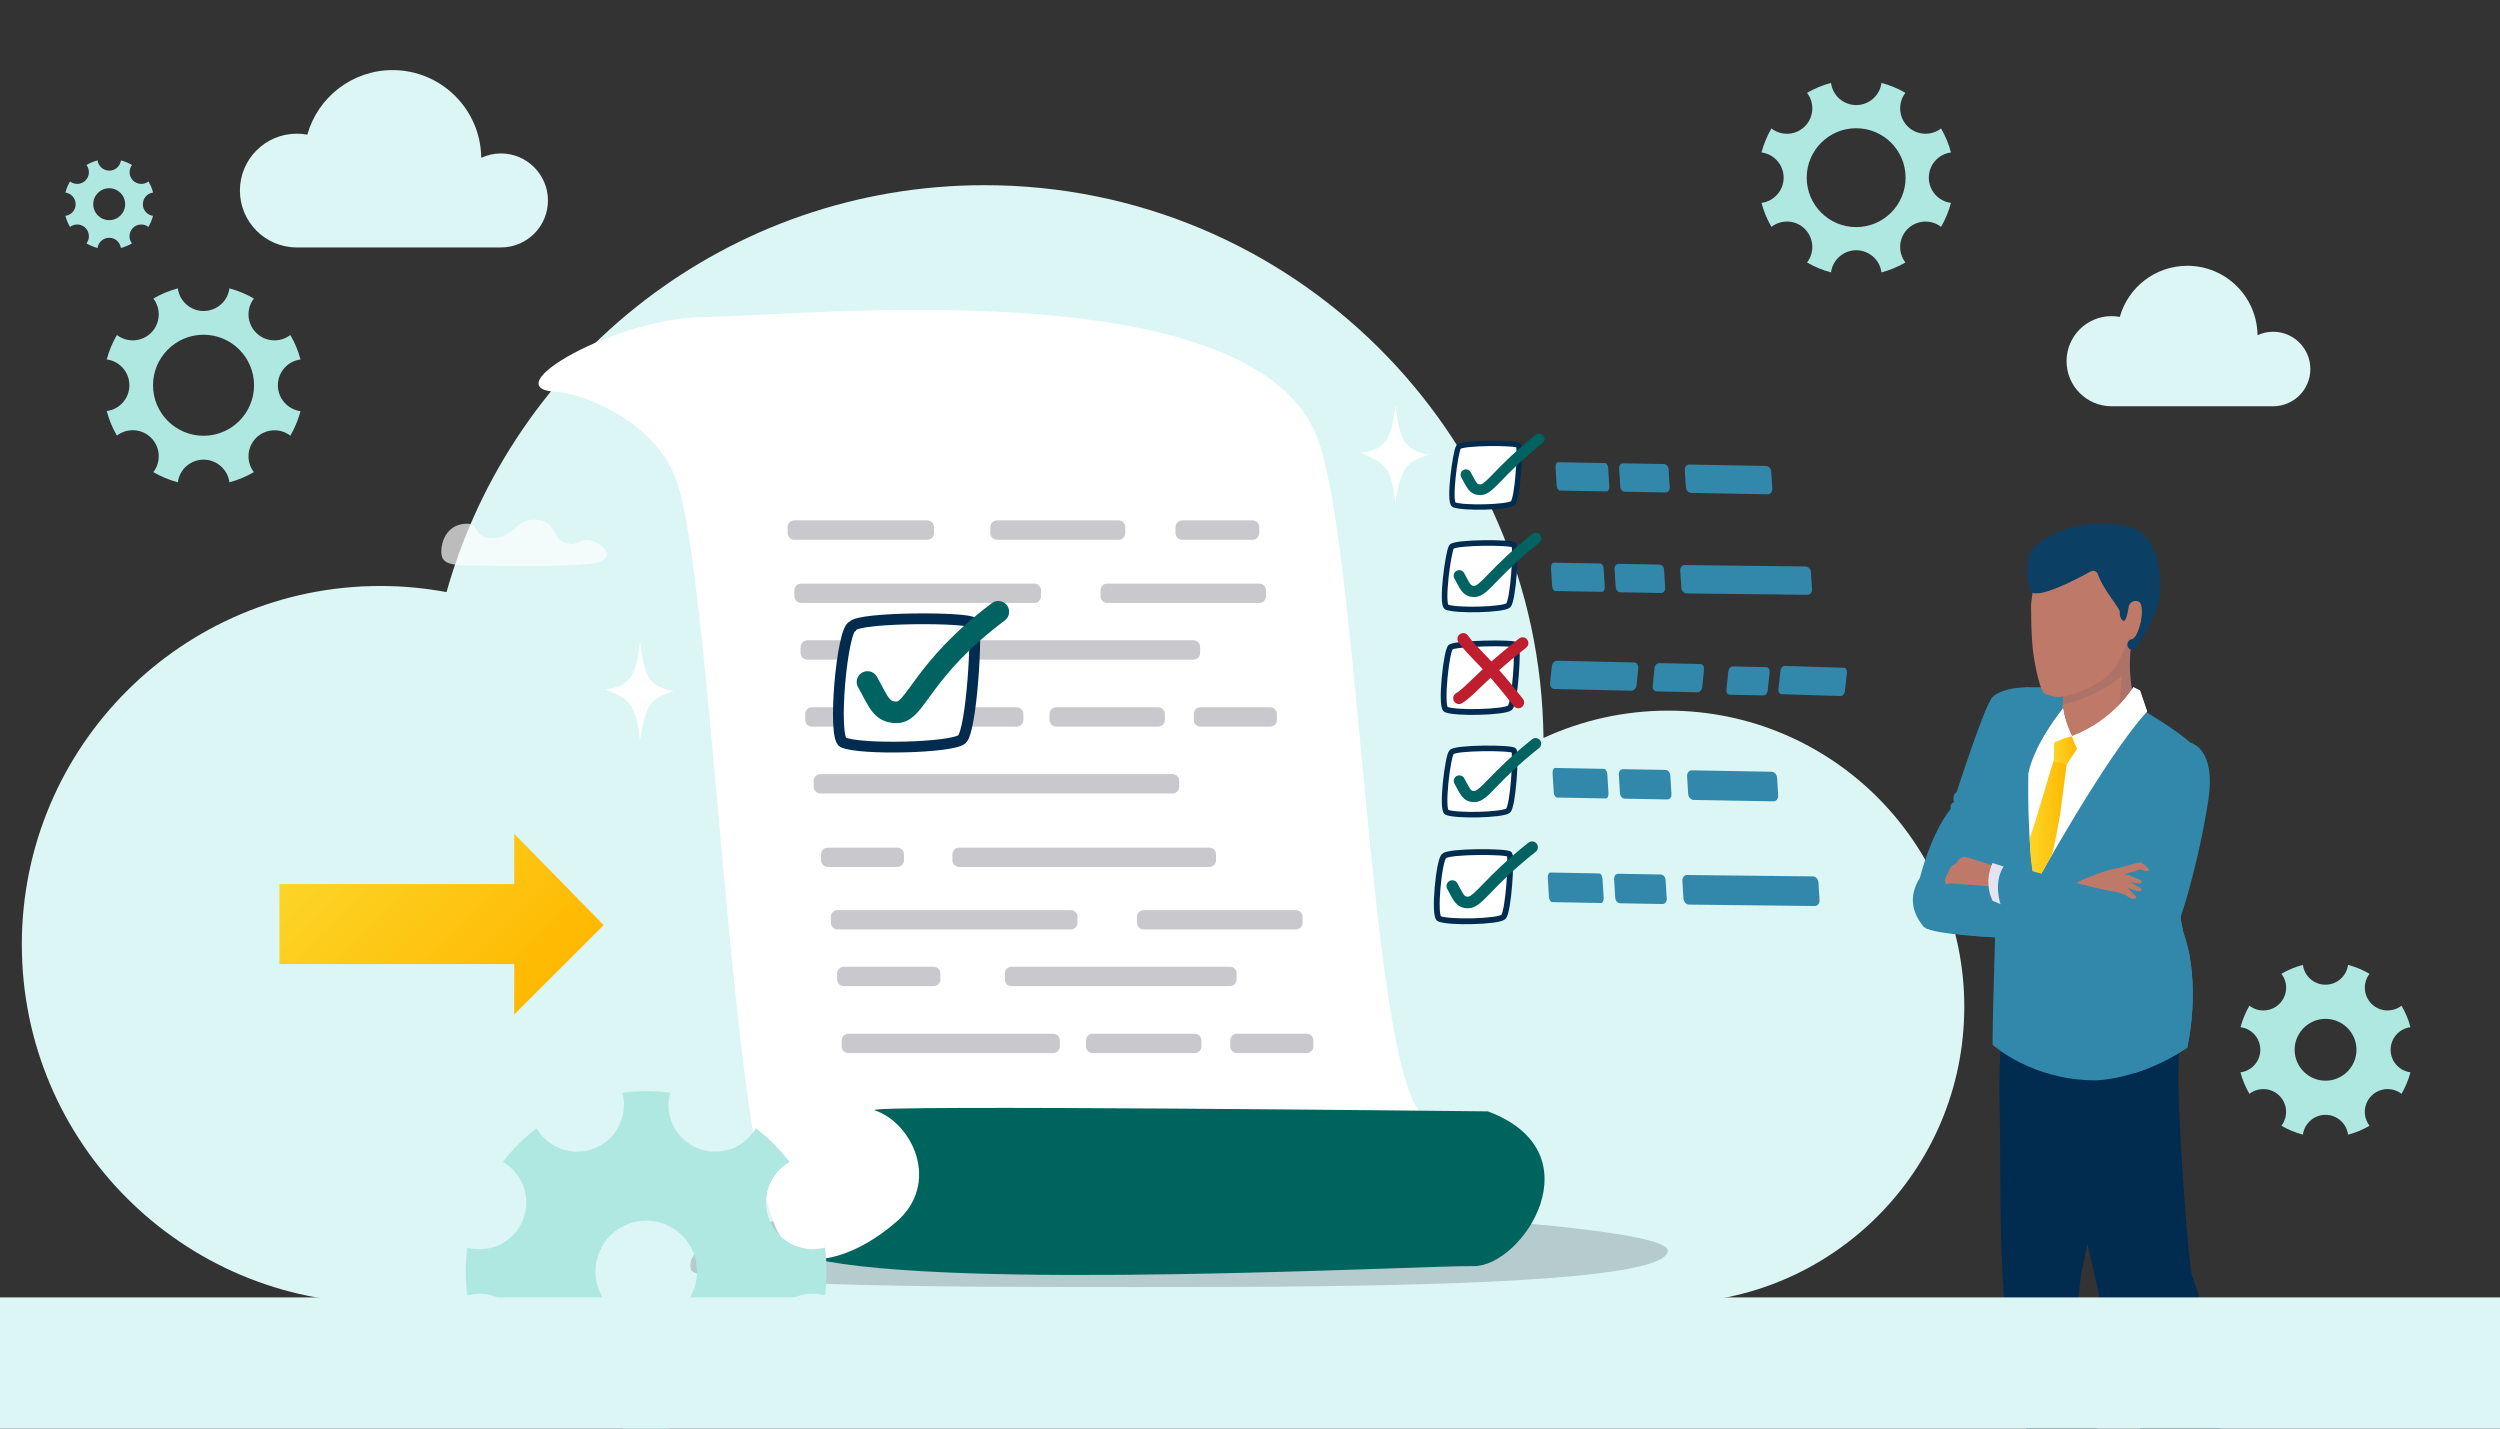 <?xml version="1.0" encoding="UTF-8"?>
<svg id="_ëîé_1" data-name=" ëîé 1" xmlns="http://www.w3.org/2000/svg" xmlns:xlink="http://www.w3.org/1999/xlink" viewBox="0 0 3024 1728">
  <rect x="0" y="0" width="3024" height="1728" fill="#333333" stroke="none"/>
  <defs>
    <style>
      .cls-1 {
        fill: url(#linear-gradient);
      }

      .cls-1, .cls-2, .cls-3, .cls-4, .cls-5, .cls-6, .cls-7, .cls-8, .cls-9, .cls-10, .cls-11, .cls-12, .cls-13, .cls-14, .cls-15, .cls-16, .cls-17 {
        stroke-width: 0px;
      }

      .cls-18 {
        stroke-width: 6.73px;
      }

      .cls-18, .cls-19, .cls-20, .cls-7, .cls-11, .cls-21, .cls-22, .cls-23 {
        fill: #fff;
      }

      .cls-18, .cls-19, .cls-20, .cls-21, .cls-22, .cls-23 {
        stroke: #022b50;
        stroke-miterlimit: 10;
      }

      .cls-24 {
        stroke-width: 14.07px;
      }

      .cls-24, .cls-25, .cls-26, .cls-5, .cls-27, .cls-28, .cls-29 {
        fill: none;
      }

      .cls-24, .cls-25, .cls-26, .cls-27, .cls-28, .cls-29 {
        stroke-linecap: round;
        stroke-linejoin: round;
      }

      .cls-24, .cls-25, .cls-26, .cls-28, .cls-29 {
        stroke: #006361;
      }

      .cls-2 {
        fill: #aee8e1;
      }

      .cls-3 {
        fill: #bf7968;
      }

      .cls-4 {
        fill: #00645e;
      }

      .cls-30 {
        opacity: .94;
      }

      .cls-25 {
        stroke-width: 13.51px;
      }

      .cls-26 {
        stroke-width: 12.94px;
      }

      .cls-31 {
        opacity: .4;
      }

      .cls-19 {
        stroke-width: 7.03px;
      }

      .cls-20 {
        stroke-width: 6.76px;
      }

      .cls-6 {
        fill: #022b50;
      }

      .cls-27 {
        stroke: #be1e2d;
        stroke-width: 14.04px;
      }

      .cls-8 {
        fill: url(#linear-gradient-2);
      }

      .cls-9 {
        fill: #3b3b4c;
        opacity: .75;
      }

      .cls-9, .cls-11, .cls-12, .cls-14 {
        isolation: isolate;
      }

      .cls-10 {
        fill: url(#linear-gradient-3);
      }

      .cls-32 {
        clip-path: url(#clippath);
      }

      .cls-11 {
        opacity: .67;
      }

      .cls-21 {
        stroke-width: 7.02px;
      }

      .cls-12 {
        fill: #1f1f39;
        opacity: .2;
      }

      .cls-13 {
        fill: #dbf6f4;
      }

      .cls-14 {
        opacity: .1;
      }

      .cls-14, .cls-17 {
        fill: #0b3f64;
      }

      .cls-15 {
        fill: #3188ab;
      }

      .cls-16 {
        fill: #e3e3f1;
      }

      .cls-28 {
        stroke-width: 13.47px;
      }

      .cls-22 {
        stroke-width: 13.04px;
      }

      .cls-23 {
        stroke-width: 6.47px;
      }

      .cls-29 {
        stroke-width: 26.08px;
      }
    </style>
    <clipPath id="clippath">
      <rect class="cls-5" width="3024" height="1728"/>
    </clipPath>
    <linearGradient id="linear-gradient" x1="876.41" y1="3437.48" x2="1188.82" y2="3437.48" gradientTransform="translate(2210.98 -2043.01) rotate(45)" gradientUnits="userSpaceOnUse">
      <stop offset="0" stop-color="#fcd528"/>
      <stop offset="1" stop-color="#ffb800"/>
    </linearGradient>
    <linearGradient id="linear-gradient-2" x1="2455.1" y1="-376.15" x2="2500.7" y2="-376.15" gradientTransform="translate(0 1368)" gradientUnits="userSpaceOnUse">
      <stop offset="0" stop-color="#fcd528"/>
      <stop offset="1" stop-color="#ffb800"/>
    </linearGradient>
    <linearGradient id="linear-gradient-3" x1="2484.22" y1="-460.47" x2="2512.38" y2="-460.47" gradientTransform="translate(0 1368)" gradientUnits="userSpaceOnUse">
      <stop offset="0" stop-color="#fcd528"/>
      <stop offset="1" stop-color="#ffb800"/>
    </linearGradient>
  </defs>
  <g class="cls-32">
    <g>
      <path class="cls-13" d="m606,185.6c-8.5,0-16.6,1.9-23.9,5.3-.6-58.7-48.4-106.1-107.2-106.1-49.1,0-90.5,33-103.2,78.1-4.1-.8-8.4-1.2-12.7-1.2-38,0-68.8,30.8-68.8,68.8s30.8,68.8,68.8,68.8h247c31.4,0,56.8-25.5,56.8-56.8s-25.5-56.9-56.8-56.9h0Z"/>
      <path class="cls-13" d="m2017.7,859.6c-53.8,0-104.8,11.9-150.7,33.1-4-370-305.1-668.7-676.1-668.7-309.7,0-570.7,208.2-650.8,492.2-25.9-4.8-52.7-7.4-80-7.4-239.6,0-433.7,194.2-433.7,433.7s194.2,433.8,433.7,433.8h1557.5c197.9,0,358.4-160.5,358.4-358.4s-160.4-358.3-358.3-358.3h0Z"/>
      <path class="cls-12" d="m2017.3,1512.8c0,48.6-507.6,43.9-747.3,43.9s-429.6-6.8-433.9-20.4c-15.1-47.8,149.5-82.3,389.2-82.3s792,23,792,58.8h0Z"/>
      <path class="cls-7" d="m1802.7,1403.3c-2.2,29.2,71.5,69.3-9.5,100.8-62.5,24.2-613.7-35.3-772.4,21.3-4.4,1.6-36.8-2.8-37-2.8,0,0-25.2-8.9-36.1-21.8-64.6-76.3-85.2-806.8-130.7-923-28-71.5-115.5-102.3-144.2-103.8-77.6-3.9,73-90.3,180.6-90.6,107.6-.3,657.2-60.8,739.2,144.1,46.5,116.1,60.4,639.6,109.9,786.8,7.1,21.2,15,34.5,23.9,37.8,49.6,18,25.2,54.6,63.8,39,16.7-6.7,13.1,3.4,12.5,12.2h0Z"/>
      <g class="cls-30">
        <g class="cls-31">
          <path class="cls-9" d="m960.8,629.5h160.8c4.5,0,8.1,3.6,8.1,8.1v7.2c0,4.5-3.6,8.1-8.1,8.1h-160.8c-4.5,0-8.1-3.6-8.1-8.1v-7.2c-.1-4.5,3.6-8.1,8.1-8.1Z"/>
          <path class="cls-9" d="m1206,629.5h147c4.5,0,8.1,3.6,8.1,8.1v7.2c0,4.5-3.6,8.1-8.1,8.1h-147c-4.5,0-8.1-3.6-8.1-8.1v-7.2c0-4.5,3.6-8.1,8.1-8.1Z"/>
          <path class="cls-9" d="m1430,629.5h85.1c4.5,0,8.1,3.6,8.1,8.1v7.2c0,4.5-3.6,8.1-8.1,8.1h-85.1c-4.5,0-8.1-3.6-8.1-8.1v-7.2c0-4.5,3.6-8.1,8.1-8.1Z"/>
          <path class="cls-9" d="m969,705.9h282.1c4.5,0,8.1,3.6,8.1,8.1v7.2c0,4.5-3.6,8.1-8.1,8.1h-282.1c-4.5,0-8.1-3.6-8.1-8.1v-7.2c-.1-4.5,3.6-8.1,8.1-8.1Z"/>
          <path class="cls-9" d="m1339.3,705.9h183.9c4.5,0,8.1,3.6,8.1,8.1v7.2c0,4.5-3.6,8.1-8.1,8.1h-183.9c-4.5,0-8.1-3.6-8.1-8.1v-7.2c0-4.5,3.6-8.1,8.1-8.1Z"/>
          <path class="cls-9" d="m976.5,774.5h108.7c4.5,0,8.1,3.6,8.1,8.1v7.2c0,4.5-3.6,8.1-8.1,8.1h-108.7c-4.5,0-8.1-3.6-8.1-8.1v-7.2c0-4.5,3.6-8.1,8.1-8.1Z"/>
          <path class="cls-9" d="m1179.4,774.5h264.2c4.5,0,8.1,3.6,8.1,8.1v7.2c0,4.5-3.6,8.1-8.1,8.1h-264.2c-4.5,0-8.1-3.6-8.1-8.1v-7.2c-.1-4.5,3.6-8.1,8.1-8.1Z"/>
          <path class="cls-9" d="m982.1,855.5h247.7c4.5,0,8.1,3.6,8.1,8.1v7.2c0,4.5-3.6,8.1-8.1,8.1h-247.7c-4.5,0-8.1-3.6-8.1-8.1v-7.2c0-4.5,3.6-8.1,8.1-8.1Z"/>
          <path class="cls-9" d="m1277.6,855.5h123.3c4.5,0,8.1,3.6,8.1,8.1v7.2c0,4.5-3.6,8.1-8.1,8.1h-123.3c-4.5,0-8.1-3.6-8.1-8.1v-7.2c0-4.5,3.6-8.1,8.1-8.1Z"/>
          <path class="cls-9" d="m1452.1,855.5h84.3c4.5,0,8.1,3.6,8.1,8.1v7.2c0,4.5-3.6,8.1-8.1,8.1h-84.3c-4.5,0-8.1-3.6-8.1-8.1v-7.2c-.1-4.5,3.6-8.1,8.1-8.1Z"/>
          <path class="cls-9" d="m1013.1,1100.9h282.1c4.5,0,8.1,3.6,8.1,8.1v7.2c0,4.5-3.6,8.1-8.1,8.1h-282.1c-4.5,0-8.1-3.6-8.1-8.1v-7.2c0-4.5,3.6-8.1,8.1-8.1Z"/>
          <path class="cls-9" d="m1383.5,1100.9h183.9c4.5,0,8.1,3.6,8.1,8.1v7.2c0,4.5-3.6,8.1-8.1,8.1h-183.9c-4.5,0-8.1-3.6-8.1-8.1v-7.2c-.1-4.5,3.6-8.1,8.1-8.1Z"/>
          <path class="cls-9" d="m1020.7,1169.4h108.7c4.5,0,8.1,3.6,8.1,8.1v7.2c0,4.5-3.6,8.1-8.1,8.1h-108.7c-4.5,0-8.1-3.6-8.1-8.1v-7.2c0-4.4,3.6-8.1,8.1-8.1Z"/>
          <path class="cls-9" d="m1223.5,1169.4h264.2c4.5,0,8.1,3.6,8.1,8.1v7.2c0,4.5-3.6,8.1-8.1,8.1h-264.2c-4.5,0-8.1-3.6-8.1-8.1v-7.2c0-4.4,3.6-8.1,8.1-8.1Z"/>
          <path class="cls-9" d="m1026.2,1250.4h247.7c4.5,0,8.1,3.6,8.1,8.1v7.2c0,4.5-3.6,8.1-8.1,8.1h-247.7c-4.5,0-8.1-3.6-8.1-8.1v-7.2c0-4.4,3.6-8.1,8.1-8.1Z"/>
          <path class="cls-9" d="m1321.8,1250.4h123.3c4.5,0,8.1,3.6,8.1,8.1v7.2c0,4.5-3.6,8.1-8.1,8.1h-123.3c-4.5,0-8.1-3.6-8.1-8.1v-7.2c-.1-4.4,3.6-8.1,8.1-8.1Z"/>
          <path class="cls-9" d="m1496.2,1250.4h84.3c4.5,0,8.1,3.6,8.1,8.1v7.2c0,4.5-3.6,8.1-8.1,8.1h-84.3c-4.5,0-8.1-3.6-8.1-8.1v-7.2c0-4.4,3.6-8.1,8.1-8.1Z"/>
          <path class="cls-9" d="m992.3,936.4h426c4.5,0,8.1,3.6,8.1,8.1v7.2c0,4.5-3.6,8.1-8.1,8.1h-426c-4.5,0-8.1-3.6-8.1-8.1v-7.2c0-4.4,3.6-8.1,8.1-8.1Z"/>
          <path class="cls-9" d="m1001.3,1025.3h84c4.5,0,8.1,3.6,8.1,8.1v7.2c0,4.5-3.6,8.1-8.1,8.1h-84c-4.5,0-8.1-3.6-8.1-8.1v-7.2c0-4.4,3.6-8.1,8.1-8.1Z"/>
          <path class="cls-9" d="m1160.2,1025.3h302.6c4.5,0,8.1,3.6,8.1,8.1v7.2c0,4.5-3.6,8.1-8.1,8.1h-302.6c-4.5,0-8.1-3.6-8.1-8.1v-7.2c0-4.4,3.6-8.1,8.1-8.1Z"/>
        </g>
      </g>
      <path class="cls-4" d="m1799.6,1344.3c133.4,49.7,41.6,188-17.2,187.2-67-.8-627,29.8-798.7-9,8.1,1.8,49.7-.5,100.8-44.8,52.9-45.9,20.4-118.6-26.4-134.7-20.7-7.2,733,1.3,741.5,1.3h0Z"/>
      <path class="cls-12" d="m2022.6,1597.7c0,7.5,120,16.2,258.4,16.2s250.4-6.1,250.4-13.6-112.1-13.6-250.4-13.6-258.4,3.5-258.4,11h0Z"/>
      <path class="cls-15" d="m2037.9,683.5l146.3,1.7c3.2.1,6.1,3.2,6.3,7.1l1.3,20.3c.2,3.9-2.2,6.9-5.5,6.9l-146.3-1.7c-3.2-.1-6.1-3.2-6.3-7.1l-1.3-20.3c-.2-3.9,2.2-7,5.5-6.9Z"/>
      <path class="cls-15" d="m1879.2,680.6l56.7,1c1.9,0,3.7,2.9,3.9,6.3l1.3,21.8c.2,3.5-1.2,6.2-3.1,6.2l-56.7-1c-1.9,0-3.7-2.9-3.9-6.3l-1.3-21.8c-.2-3.4,1.2-6.2,3.1-6.2Z"/>
      <path class="cls-15" d="m2012.9,689.3l1.3,21.8c.2,3.5-2,6.2-4.9,6.2l-49.3-.9c-2.9,0-5.5-2.9-5.7-6.4l-1.3-21.8c-.2-3.5,2-6.2,4.9-6.2l49.3.9c2.9.1,5.4,2.9,5.7,6.4Z"/>
      <path class="cls-20" d="m1755.8,661.4c-4,5.5-12.7,69.9-5.9,72.9,11.1,4.8,68.3,3.4,74.4-2s9.9-69.3,7.2-73-71.5-3.6-75.7,2.1Z"/>
      <path class="cls-25" d="m1765.1,696.4c6.8,12.1,8.5,19.3,18.6,19,11.8-.3,22.7-23.6,74-64.2"/>
      <path class="cls-15" d="m2043.4,561.9l92.8,1.7c3.2.1,6.1,3.2,6.3,7.1l1.3,20.3c.2,3.9-2.2,6.9-5.5,6.9l-92.8-1.7c-3.2-.1-6.1-3.2-6.3-7.1l-1.3-20.3c-.2-3.9,2.2-6.9,5.5-6.9Z"/>
      <path class="cls-15" d="m1884.7,559.1l56.7,1c1.9,0,3.7,2.9,3.9,6.3l1.3,21.8c.2,3.5-1.2,6.2-3.1,6.2l-56.7-1c-1.9,0-3.7-2.9-3.9-6.3l-1.3-21.8c-.2-3.5,1.2-6.3,3.1-6.2Z"/>
      <path class="cls-15" d="m2018.4,567.7l1.3,21.8c.2,3.5-2,6.2-4.9,6.2l-49.3-.9c-2.9,0-5.5-2.9-5.7-6.4l-1.3-21.8c-.2-3.5,2-6.2,4.9-6.2l49.3.9c2.9.1,5.5,3,5.7,6.4Z"/>
      <path class="cls-23" d="m1764.3,540.7c-3.8,5.2-12.2,66.9-5.6,69.8,10.6,4.6,65.4,3.3,71.2-1.9,5.8-5.2,9.5-66.3,6.9-69.8-2.6-3.6-68.5-3.6-72.5,1.9h0Z"/>
      <path class="cls-26" d="m1773.2,574.2c6.6,11.6,8.2,18.5,17.8,18.2,11.3-.3,21.8-22.6,70.9-61.5"/>
      <path class="cls-15" d="m2040.7,1058.4l152.3,1.7c3.4.1,6.3,3.4,6.6,7.4l1.3,21.2c.2,4-2.3,7.2-5.7,7.2l-152.3-1.7c-3.4-.1-6.3-3.4-6.6-7.4l-1.3-21.2c-.3-4,2.3-7.3,5.7-7.2Z"/>
      <path class="cls-15" d="m1875.4,1055.4l59,1.1c2,0,3.8,3,4,6.6l1.4,22.7c.2,3.6-1.2,6.5-3.2,6.5l-59-1.1c-2,0-3.8-3-4-6.6l-1.4-22.7c-.2-3.6,1.2-6.5,3.2-6.5Z"/>
      <path class="cls-15" d="m2014.7,1064.4l1.4,22.7c.2,3.6-2.1,6.5-5.1,6.4l-51.3-.9c-3-.1-5.7-3-5.9-6.6l-1.4-22.7c-.2-3.6,2.1-6.5,5.1-6.4l51.3.9c3,.1,5.6,3,5.9,6.6Z"/>
      <path class="cls-19" d="m1747,1035.4c-6.2,2.4-13.2,72.8-6.1,75.9,11.5,5.1,71.1,3.6,77.5-2.1,6.3-5.6,10.3-72.1,7.5-75.9-2.9-3.8-74.5-3.8-78.9,2.1h0Z"/>
      <path class="cls-24" d="m1756.7,1071.8c7.1,12.6,8.9,20.1,19.4,19.8,12.3-.3,23.7-24.6,77.1-66.8"/>
      <path class="cls-15" d="m2046.4,931.8l96.6,1.7c3.4.1,6.3,3.4,6.6,7.4l1.3,21.2c.2,4-2.3,7.2-5.7,7.2l-96.6-1.7c-3.4-.1-6.3-3.4-6.6-7.4l-1.3-21.2c-.2-4,2.3-7.2,5.7-7.2Z"/>
      <path class="cls-15" d="m1881.2,928.9l59,1.1c2,0,3.8,3,4,6.6l1.4,22.7c.2,3.6-1.2,6.5-3.2,6.5l-59-1.1c-2,0-3.8-3-4-6.6l-1.4-22.7c-.2-3.7,1.2-6.6,3.2-6.5h0Z"/>
      <path class="cls-15" d="m2020.4,937.9l1.4,22.7c.2,3.6-2.1,6.5-5.1,6.4l-51.3-.9c-3,0-5.7-3-5.9-6.6l-1.4-22.7c-.2-3.6,2.1-6.5,5.1-6.4l51.3.9c3,0,5.7,3,5.9,6.6Z"/>
      <path class="cls-18" d="m1755.9,909.8c-4.6,3.7-12.7,69.7-5.9,72.7,11,4.8,68.1,3.4,74.2-2s9.9-69,7.1-72.7-71.2-3.7-75.4,2h0Z"/>
      <path class="cls-28" d="m1765.2,944.6c6.8,12,8.5,19.2,18.5,18.9,11.8-.3,22.7-23.5,73.8-64"/>
      <path class="cls-15" d="m2230.3,807.7l-71.6-2.2c-2.4-.1-4.7,2.7-5.1,6.1l-2.4,21.7c-.4,3.4,1.3,6.3,3.7,6.4l71.6,2.2c2.4.1,4.7-2.7,5.1-6.1l2.4-21.7c.4-3.5-1.3-6.3-3.7-6.4h0Z"/>
      <path class="cls-15" d="m2090.5,812.3l-2.2,21.7c-.4,3.5,1.3,6.3,3.8,6.3l41.1.9c2.4,0,4.7-2.7,5.1-6.2l2.2-21.7c.4-3.5-1.3-6.3-3.8-6.3l-41.1-.9c-2.5,0-4.7,2.7-5.1,6.2Z"/>
      <path class="cls-15" d="m1976.5,801.3l-92.8-2.1c-3.2-.1-6.2,3-6.6,6.8l-2.1,20.3c-.4,3.8,1.9,7,5.2,7.1l92.8,2.1c3.2.1,6.2-3,6.6-6.8l2.1-20.3c.4-3.8-1.9-7-5.2-7.1Z"/>
      <path class="cls-15" d="m2001.3,808.2l-2.2,21.7c-.3,3.5,1.7,6.3,4.7,6.4l49.3,1.1c2.9.1,5.6-2.7,5.9-6.1l2.2-21.7c.4-3.5-1.7-6.3-4.6-6.4l-49.3-1.1c-3-.1-5.7,2.6-6,6.1h0Z"/>
      <path class="cls-21" d="m1755.2,782.5c-5.3,0-13.3,73.1-6.1,75.7,11.5,5,71,3.5,77.3-2.1s10.3-72,7.4-75.8-72.5-2-78.6,2.2h0Z"/>
      <path class="cls-27" d="m1764.8,844.6c14.5-8.9,23.6-24.5,76.9-66.7"/>
      <path class="cls-27" d="m1769.9,772.8c12.9,18.1,27.4,26.2,66.7,76.9"/>
      <path class="cls-22" d="m1031.3,757.3c-12.9,3.4-24.6,134.9-11.4,140.7,21.3,9.4,131.9,6.6,143.6-3.8,11.8-10.4,19.1-133.7,13.8-140.8-5.2-7.1-137.9-7.1-146,3.9h0Z"/>
      <path class="cls-29" d="m1049.3,824.9c13.2,23.3,16.5,37.2,35.9,36.7,22.8-.6,29.5-51.9,122.4-121.6"/>
      <path class="cls-11" d="m711,653.2c14.1,0,43,24.9,1.7,28.9s-103.2,2.2-128.2,2.2c-40.9.1-51-1.5-50.7-18.2.2-9.7,5.5-29.9,27.1-32.4,22.4-2.6,7.8,16.4,35.1,17.2,23.3.6,27.3-22,50.1-22.4,26.9-.5,22,24.1,37.6,28.1,17.1,4.4,13.3-3.4,27.3-3.4h0Z"/>
      <path class="cls-7" d="m1728.6,549.8c-31.2-5.1-35.5-18.6-40.7-60.3-4.6,39.4-10,54.3-41.8,58.4,27.6,11.7,37.3,15.9,41.6,61.6,7.4-46.2,13.5-50.2,40.9-59.7h0Z"/>
      <path class="cls-7" d="m815,835.8c-31.2-5.1-35.5-18.6-40.7-60.3-4.6,39.4-10,54.3-41.8,58.4,27.6,11.7,37.3,15.9,41.6,61.6,7.4-46.1,13.6-50.1,40.9-59.7h0Z"/>
      <path class="cls-2" d="m2891.7,1269.8c0-14,10.5-25.6,24-27.3-2.4-9.2-6.1-17.9-10.8-26-10.8,8.3-26.4,7.6-36.3-2.3-9.9-9.9-10.7-25.5-2.4-36.3-8.1-4.7-16.8-8.3-26-10.8-1.8,13.5-13.3,24-27.3,24s-25.6-10.5-27.3-24c-9.2,2.4-17.9,6.1-26,10.8,8.3,10.8,7.6,26.4-2.4,36.3-9.9,9.9-25.5,10.7-36.3,2.3-4.7,8.1-8.3,16.8-10.8,26,13.6,1.7,24,13.3,24,27.3s-10.5,25.6-24,27.3c2.4,9.2,6.1,17.9,10.8,26,10.8-8.3,26.4-7.6,36.3,2.3,9.9,9.9,10.7,25.5,2.4,36.3,8.1,4.7,16.8,8.3,26,10.8,1.8-13.5,13.3-24,27.3-24s25.6,10.5,27.3,24c9.2-2.4,17.9-6.1,26-10.8-8.3-10.8-7.6-26.4,2.4-36.3,9.9-9.9,25.5-10.7,36.3-2.3,4.7-8.1,8.3-16.8,10.8-26-13.6-1.8-24-13.3-24-27.3h0Zm-78.7,37.4c-20.7,0-37.4-16.8-37.4-37.4s16.8-37.4,37.4-37.4,37.4,16.8,37.4,37.4-16.8,37.4-37.4,37.4Z"/>
      <path class="cls-2" d="m172.8,247c0-7.2,5.4-13.2,12.4-14.1-1.3-4.8-3.1-9.2-5.6-13.4-5.6,4.3-13.6,3.9-18.7-1.2s-5.5-13.2-1.2-18.7c-4.1-2.4-8.6-4.3-13.4-5.6-.9,7-6.9,12.4-14.1,12.4s-13.3-5.4-14.2-12.4c-4.8,1.3-9.2,3.1-13.4,5.6,4.3,5.6,3.9,13.6-1.2,18.7-5.1,5.1-13.2,5.5-18.7,1.2-2.4,4.1-4.3,8.6-5.6,13.4,7,.9,12.4,6.9,12.4,14.1s-5.4,13.2-12.4,14.1c1.3,4.8,3.1,9.2,5.6,13.4,5.6-4.3,13.6-3.9,18.7,1.2,5.1,5.1,5.5,13.2,1.2,18.7,4.1,2.4,8.6,4.3,13.4,5.6.9-7,6.9-12.4,14.1-12.4s13.2,5.4,14.1,12.4c4.8-1.3,9.2-3.1,13.4-5.6-4.3-5.6-3.9-13.6,1.2-18.7,5.1-5.1,13.2-5.5,18.7-1.2,2.4-4.1,4.3-8.6,5.6-13.4-6.9-.9-12.3-6.9-12.3-14.1h0Zm-40.7,19.3c-10.7,0-19.3-8.6-19.3-19.3s8.6-19.3,19.3-19.3,19.3,8.6,19.3,19.3-8.6,19.3-19.3,19.3h0Z"/>
      <path class="cls-2" d="m336.1,466c0-16,12-29.2,27.4-31.2-2.8-10.5-7-20.5-12.3-29.6-12.3,9.5-30.1,8.6-41.4-2.7-11.3-11.3-12.2-29.1-2.7-41.4-9.2-5.3-19.1-9.5-29.6-12.3-2,15.5-15.2,27.4-31.2,27.4s-29.2-12-31.2-27.4c-10.5,2.8-20.5,7-29.6,12.3,9.5,12.3,8.6,30.1-2.7,41.4s-29.1,12.2-41.4,2.7c-5.3,9.2-9.5,19.1-12.3,29.6,15.5,2,27.4,15.2,27.4,31.2s-11.9,29.2-27.4,31.2c2.8,10.5,6.9,20.5,12.3,29.7,12.3-9.5,30.1-8.6,41.4,2.7,11.3,11.3,12.2,29.1,2.7,41.5,9.2,5.3,19.1,9.5,29.6,12.3,2-15.5,15.2-27.4,31.2-27.4s29.2,12,31.2,27.4c10.5-2.8,20.5-7,29.6-12.3-9.5-12.3-8.6-30.1,2.7-41.4s29.1-12.2,41.4-2.7c5.3-9.2,9.5-19.1,12.3-29.6-15.5-2.2-27.4-15.4-27.4-31.4h0Zm-89.9,61.1c-33.8,0-61.1-27.4-61.1-61.1s27.4-61.1,61.1-61.1,61.1,27.4,61.1,61.1-27.3,61.1-61.1,61.1Z"/>
      <path class="cls-2" d="m2333.1,214.9c0-15.7,11.7-28.6,26.8-30.5-2.7-10.3-6.8-20-12-29-12.1,9.3-29.5,8.4-40.5-2.6s-11.9-28.5-2.6-40.5c-9-5.2-18.7-9.3-29-12-1.9,15.1-14.9,26.8-30.5,26.8s-28.6-11.7-30.5-26.8c-10.3,2.7-20,6.8-29,12,9.3,12.1,8.4,29.5-2.6,40.5-11.1,11.1-28.5,11.9-40.5,2.6-5.2,9-9.3,18.7-12,29,15.1,1.9,26.8,14.9,26.8,30.5s-11.7,28.6-26.8,30.5c2.7,10.3,6.8,20,12,29,12.1-9.3,29.5-8.5,40.5,2.6s11.9,28.5,2.6,40.5c9,5.2,18.7,9.3,29,12,1.9-15.1,14.9-26.8,30.5-26.8s28.6,11.7,30.5,26.8c10.3-2.7,20-6.8,29-12-9.3-12.1-8.4-29.5,2.6-40.5s28.5-11.9,40.5-2.6c5.2-9,9.3-18.7,12-29-15.1-1.9-26.8-14.8-26.8-30.5h0Zm-87.9,59.8c-33,0-59.8-26.8-59.8-59.8s26.8-59.8,59.8-59.8,59.8,26.8,59.8,59.8-26.8,59.8-59.8,59.8Z"/>
      <path class="cls-2" d="m997.9,1509.1c-27,7.3-56-6.4-67-32.9-11-26.6-.2-56.7,24.1-70.7-11.9-15.5-25.6-29.2-40.8-40.8-14,24.3-44.1,35.1-70.7,24.1-26.6-11-40.3-39.9-33-67-18.9-2.5-38.3-2.6-57.7,0,7.3,27.1-6.4,56-33,67s-56.7.2-70.7-24.1c-15.5,11.9-29.2,25.6-40.8,40.8,24.3,13.9,35.1,44.1,24,70.7-11,26.6-39.9,40.3-67,33-2.5,18.9-2.6,38.3,0,57.7,27-7.3,56,6.4,67,32.9s.2,56.7-24.1,70.7c11.9,15.5,25.6,29.2,40.8,40.8,14-24.3,44.1-35.1,70.7-24.1,26.6,11,40.3,39.9,33,67,18.9,2.5,38.3,2.6,57.7,0-7.3-27.1,6.4-56,33-67s56.7-.2,70.7,24.1c15.5-11.9,29.2-25.6,40.8-40.8-24.3-13.9-35.1-44.1-24-70.7,11-26.6,39.9-40.3,67-33,2.5-18.9,2.6-38.3,0-57.7h0Zm-192.7,85.7c-31.4,13-67.3-1.9-80.3-33.3s1.9-67.3,33.3-80.3c31.4-13,67.3,1.9,80.3,33.3,13,31.3-1.9,67.3-33.3,80.3h0Z"/>
      <path class="cls-13" d="m2749.6,401.3c-6.8,0-13.2,1.5-18.9,4.2-.5-46.5-38.3-84-84.9-84-38.9,0-71.6,26.1-81.7,61.8-3.3-.6-6.6-.9-10-.9-30.1,0-54.4,24.4-54.4,54.5s24.4,54.5,54.4,54.5h195.5c24.9,0,45-20.1,45-45s-20.2-45.1-45-45.1h0Z"/>
      <polygon class="cls-1" points="730.2 1119 622 1008.5 622 1069.4 338 1069.4 338 1166.1 622 1166.1 622 1227.1 730.2 1119"/>
      <path class="cls-15" d="m2512.4,1136.7s-173.7-.9-185.9-16.1-19.3-34.6-4.1-59c0,0,12.8-52.8,37.2-83.2,0,0-1.7-6.9,4.1-8.1,0,0-3.3-8.8,3.1-12.2,0,0,34.1-106.2,43.5-115.1,9.3-8.8,27.7-11.7,43.1-11.7,0,0-32.8,222.1-29.3,237.3l88.3,68.1Z"/>
      <path class="cls-3" d="m2414.9,1048.3s-22.5-7-32.4-10.4c0,0-7.2-2.7-11,0s-3.8,6.5-8,8-7.2,8.8-7.2,10.3c0,0-4.6,6.2-3.8,10,.8,3.7,2.7,3.7,7.6,4.9,0,0,34.7,16.5,45.1,15.3l10.5-1.1h0l-.8-37h0Z"/>
      <path class="cls-6" d="m2547.8,1381s-25.5,140.3-29.1,154.1c-3.6,13.7-7.4,69.1-7.4,69.1,0,0,16.8,58.1,18.7,72.4,1.9,14.2,21.6,160,21.6,160,0,0-9.2,29.9-82.4-1.7,0,0-25-151.7-38.3-211.6-14.3-64.8-10.5-237.5-12.1-278.8-2-51.8,3.1-100.6,3.1-100.6l125.9,137.1h0Z"/>
      <path class="cls-6" d="m2687.6,1908.9s-30.4,20.5-94,0c0,0,4.5-193.1-17.9-257.1,0,0-33.5-60.5-36.6-83.4-3-22.8-50.6-215.2-61.2-224.6-10.6-9.3-48.5-65-46.9-84,1.5-19,206.4,0,206.4,0,0,0-3.8,12.4-1.7,75.5,2.5,73.6,12.7,203.1,16.2,209.2,0,0,21.4,59.9,30.5,101.6,4.2,19.9,5.2,262.8,5.2,262.8h0Z"/>
      <path class="cls-15" d="m2649.4,898.1s-28.7-26-101.7-63.6c-14.1-7.2-62.2-2.5-94.4-3.2-18.9-.4-55.5,88.7-36.8,192.7,0,0-6.3,195.5-6.3,239.7,0,0,47.3,43.1,124.5,43.1,0,0,51.4,0,110.9-39.5,0,0,18-75.7-4.7-139.7,0,0-14.9-63.6-1.8-100.3,8.8-24.7,39.8-115.3,10.3-129.2h0Z"/>
      <path class="cls-15" d="m2341.4,1075.4s13.2-7,18.3-6.8,127.8,9.3,141.1,12.4l5.4,44.7s-66.6,20.9-176.4-2.8c0,0-3.2-37.9,11.6-47.5h0Z"/>
      <path class="cls-16" d="m2435.8,1052l-25.6-8.1s-11.4,21.3,0,45.7l20.7,8.7,4.9-46.3h0Z"/>
      <path class="cls-3" d="m2495.9,829.1s.1,25.6-3.6,48.8c0,0,8.4,16.5,15.3,20.1,0,0,53.4-12.9,75.5-47.8,0,0-14-34.4-1.8-91.8l-9.9-4.6-75.5,75.3h0Z"/>
      <path class="cls-14" d="m2583.2,850.3c-6.2,9.7-14.8,17.7-24,24.2,5.4-16.9,7.4-56.8,7.4-56.8-24.2,20.2-56.8,31.6-71.5,35,.1-12.3.9-23.6.9-23.6l75.6-75.2,9.9,4.6c-12.4,57.4,1.7,91.8,1.7,91.8h0Z"/>
      <path class="cls-3" d="m2462.7,685.7l-5.9,44.7s-.3,43.6,3.2,63.1c0,0,5.4,36.9,12.4,44.8,0,0,11.8,7.5,27.6,3.5,11.7-2.9,45.8-14.9,58.7-35,0,0,16.5-28.2,16.2-37,0,0,3.6,8.3,9.6-2.2s8.4-30.8,6.6-36.9c-1.8-6.2-9.9-3.5-11.9-3.5s-4.8,2.6-6.4,8.8c-1.6,6.2,6.5-41.7-6.2-58-18.4-23.6-75.5-34.1-103.9,7.7h0Z"/>
      <path class="cls-17" d="m2575.5,731.7c-.3.6-.5,1.2-.6,1.9-.5,3.4-2.6,16-5.2,17.2-2.9,1.4-6.5-5.7-5.5-10.2.9-4.1-20.2-27.1-26.6-46-1.2-3.6-5.4-5.2-8.7-3.4-17.7,9.8-63.3,33.7-72.3,24.5-3.1-3.2-12.1-46.6,9.2-58,.4-.2.8-.4,1.1-.7,4.5-3.8,41.6-33.5,107.8-20.1,0,0,45.6,6.5,37,89,0,.3-.1.6-.2.9-.9,3.4-6.9,25.2-20.8,46-.1.1-.1.2-.2.3-.5.7-2.9,4.1-5.6,9.5-2.9,5.9-11.8,3.5-11.5-3v-.6c.2-3,2.5-5.4,5.5-5.7,2.8-.2,6.6-4.6,10.8-21.5,0-.1.1-.3.1-.4.3-1.8,2.5-15.2-.7-21.5-.9-1.8-3.5-3.2-5.5-3.1-2.1,0-5.9.9-8.1,4.9h0Z"/>
      <path class="cls-15" d="m2636.1,1273.3c-2.6,1.6-5.1,3.1-7.6,4.5-.2.1-.5.2-.7.4-2.5,1.4-5,2.7-7.5,4l-.6.3c-2.7,1.4-5.3,2.7-7.9,3.9h0c-10.8,5-20.9,8.8-30,11.6,6.4-26.4,23.3-106.8,8.6-162.3-17.8-67.2,20.5-206.6,49-233.5,3.4-3.3,7.8-4.3,11.9-2.9,16.7,10.7,10.7,49.8,1.9,83.2-5.8,20.5-11.5,37.5-14.1,44.9-13.2,36.8,1.8,100.3,1.8,100.3,22.8,64.1,4.7,139.7,4.7,139.7-2.6,1.7-5.2,3.4-7.9,5-.5.2-1.1.6-1.6.9h0Z"/>
      <path class="cls-7" d="m2580.5,831.3s-23.3,40-74.4,59.2c0,0-8.6-17.3-10.7-33.5,0,0-34.8,42.5-41.9,78.4,0,0-2.2,84.3,8.3,134.5,0,0,83.9-152.7,135.2-209.2l-8.6-25.4-7.9-4h0Z"/>
      <path class="cls-8" d="m2455.1,1013.5c6.7-15.5,27.8-94.1,31.5-99.6l14.1,4.3-9.1,69s-4.8,27.6-9.6,47c-12.3,21.4-20.2,35.6-20.2,35.6-4.8-23.4-5.8-30-6.7-56.3h0Z"/>
      <path class="cls-10" d="m2512.4,905.7l-12.5,19-15.6-3.6.3-23s10-9,21.6-7.6l6.2,15.2h0Z"/>
      <path class="cls-7" d="m2520.2,924.7l-14-34.2c51-19.2,74.4-59.2,74.4-59.2l8,3.9,8.6,25.4c-16.7,17.1-77,64.1-77,64.1h0Z"/>
      <path class="cls-7" d="m2495.5,857c2,16.2,10.7,33.5,10.7,33.5-9.5,1.4-42.7,16.9-42.8,17,12.8-26.9,32.1-50.5,32.1-50.5h0Z"/>
      <path class="cls-15" d="m2651.2,899.2s28.9,7.1,20.2,67.1c-8.7,59.9-37.2,177.9-58.4,190.9-21.2,13.1-160.5-36.3-187.1-48.5,0,0-20.7-36.6,0-64,0,0,132.2,38,142.9,34.8,5.1-1.6,30.8-199.7,82.4-180.3h0Z"/>
      <path class="cls-3" d="m2559.3,1078.8s3,.4,11.6,3.7c0,0,8.3,7,12.3,4,0,0,1.2-1.7,0-2.6s-9-9.1-9.5-10.3c0,0,13.7,6.7,16.6,3.6,0,0,.8-1.4,0-2.4,0,0-12.7-7-14.4-8.4,0,0,13.8,4.6,14.7.5,0,0,.2-1.9-1.3-2.5s-10.3-3.6-12.8-5.3c0,0-6.9-1.8-7.4-1.5,0,0,17-5.1,20.2-6.1,0,0,8.9,4.6,10.4,0,0,0-6.6-6.8-9.6-8.2-3.1-1.4-24.8,7.1-30.8,7.1s-43.1,13.8-47.6,17.8c-.1-.2,37.3,9.8,47.6,10.6h0Z"/>
      <rect class="cls-13" x="-19.7" y="1569.3" width="3072" height="170.4"/>
    </g>
  </g>
</svg>